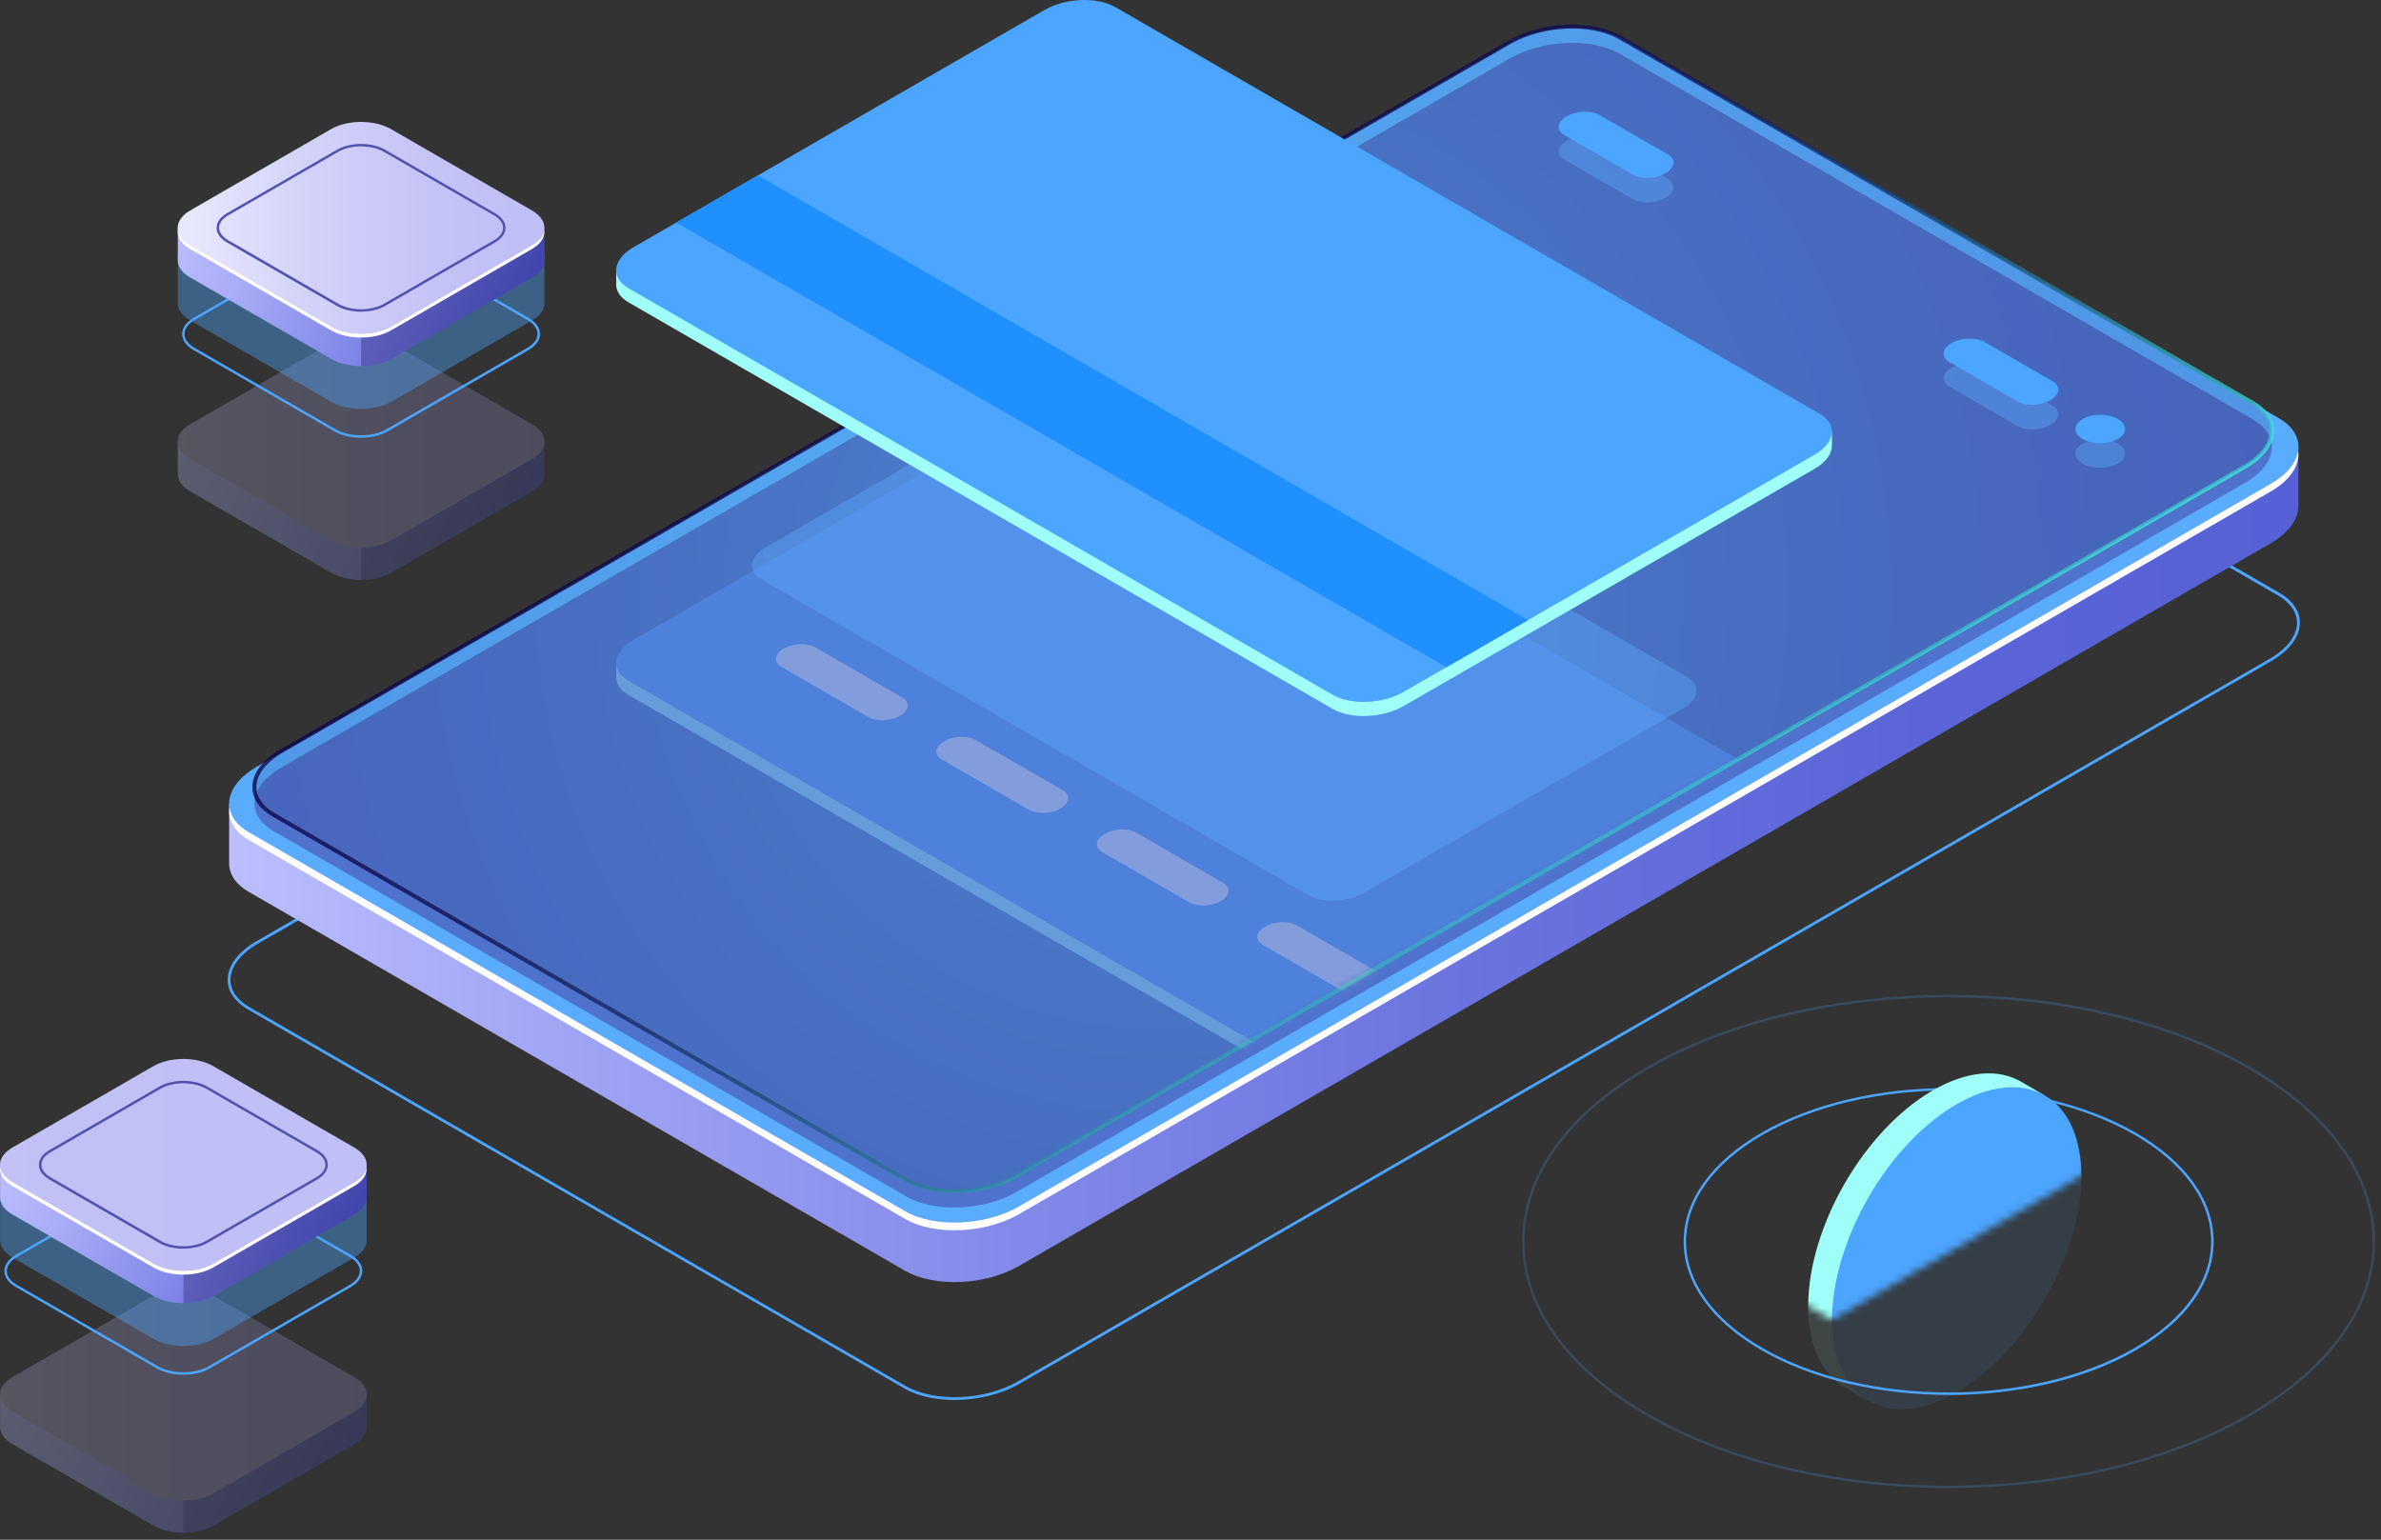 <?xml version="1.0" encoding="UTF-8"?> <svg xmlns="http://www.w3.org/2000/svg" width="334" height="216" viewBox="0 0 334 216" fill="none"><rect x="0" y="0" width="334" height="216" fill="#333333" stroke="none"/> <path d="M133.89 196.388C131.25 196.388 128.74 195.858 126.86 194.768L34.8 141.618C32.95 140.548 31.94 139.068 31.94 137.438C31.94 135.488 33.4 133.518 35.95 132.048L211.53 30.678C216.31 27.928 223.56 27.628 227.7 30.018L319.76 83.168C321.61 84.238 322.62 85.718 322.62 87.348C322.62 89.298 321.16 91.268 318.61 92.738L143.03 194.108C140.42 195.618 137.07 196.388 133.89 196.388ZM127.06 194.428C131.09 196.758 138.17 196.458 142.83 193.768L318.41 92.398C320.83 90.998 322.22 89.158 322.22 87.358C322.22 85.878 321.27 84.518 319.55 83.528L227.49 30.378C223.46 28.048 216.38 28.348 211.72 31.038L36.14 132.408C33.72 133.808 32.33 135.648 32.33 137.448C32.33 138.928 33.28 140.288 34.99 141.278L127.05 194.428H127.06Z" fill="#4CA5FF"></path> <path d="M322.421 62.798L309.201 65.078L227.601 17.968C223.511 15.608 216.361 15.898 211.631 18.628L55.521 108.758L32.141 112.788V121.078C32.131 122.588 33.031 124.038 34.891 125.108L126.951 178.258C131.041 180.618 138.191 180.328 142.921 177.598L318.501 76.228C321.041 74.758 322.361 72.888 322.401 71.098H322.411V62.808L322.421 62.798Z" fill="url(#paint0_linear_75_248)"></path> <path d="M126.96 169.908L34.9 116.758C30.81 114.398 31.32 110.268 36.05 107.538L211.63 6.168C216.36 3.438 223.51 3.138 227.6 5.508L319.66 58.658C323.75 61.018 323.24 65.148 318.51 67.878L142.93 169.248C138.2 171.978 131.05 172.278 126.96 169.908Z" fill="#5AACFF"></path> <path d="M318.511 67.878L142.931 169.248C138.201 171.978 131.051 172.278 126.961 169.908L34.901 116.758C33.261 115.808 32.371 114.578 32.191 113.268C31.941 114.968 32.821 116.628 34.901 117.838L126.961 170.988C131.051 173.348 138.201 173.058 142.931 170.328L318.511 68.958C321.341 67.328 322.651 65.188 322.371 63.228C322.131 64.868 320.831 66.538 318.511 67.878Z" fill="white"></path> <path opacity="0.51" d="M127.141 167.848L38.361 116.578C34.401 114.288 34.901 110.298 39.471 107.658L211.791 8.198C216.361 5.558 223.281 5.268 227.241 7.558L316.021 58.828C319.981 61.118 319.481 65.108 314.911 67.748L142.591 167.208C138.021 169.848 131.101 170.138 127.141 167.848Z" fill="#453C9E"></path> <path style="mix-blend-mode:lighten" opacity="0.8" d="M133.85 167.378C131.28 167.378 128.83 166.858 127 165.808L38.22 114.538C36.4 113.488 35.4 112.028 35.4 110.418C35.4 108.498 36.83 106.568 39.33 105.128L211.65 5.668C216.29 2.988 223.36 2.698 227.39 5.028L316.17 56.298C317.99 57.348 318.99 58.808 318.99 60.418C318.99 62.338 317.56 64.268 315.06 65.718L142.74 165.178C140.2 166.638 136.94 167.388 133.85 167.388V167.378ZM127.28 165.308C131.15 167.548 137.96 167.258 142.45 164.668L314.77 65.208C317.08 63.868 318.41 62.128 318.41 60.408C318.41 59.008 317.51 57.728 315.88 56.778L227.1 5.508C223.22 3.268 216.42 3.558 211.93 6.148L39.61 105.608C37.3 106.938 35.97 108.688 35.97 110.408C35.97 111.808 36.87 113.098 38.5 114.038L127.28 165.308Z" fill="url(#paint1_linear_75_248)"></path> <g opacity="0.3"> <path style="mix-blend-mode:lighten" opacity="0.5" d="M127.141 165.558L38.361 114.288C34.401 111.998 34.901 108.008 39.471 105.368L211.791 5.908C216.361 3.268 223.281 2.978 227.241 5.268L316.021 56.538C319.981 58.828 319.481 62.818 314.911 65.458L142.591 164.918C138.021 167.558 131.101 167.848 127.141 165.558Z" fill="url(#paint2_radial_75_248)"></path> <mask id="mask0_75_248" style="mask-type:luminance" maskUnits="userSpaceOnUse" x="35" y="3" width="284" height="165"> <path d="M127.141 165.558L38.361 114.288C34.401 111.998 34.901 108.008 39.471 105.368L211.791 5.908C216.361 3.268 223.281 2.978 227.241 5.268L316.021 56.538C319.981 58.828 319.481 62.818 314.911 65.458L142.591 164.918C138.021 167.558 131.101 167.848 127.141 165.558Z" fill="white"></path> </mask> <g mask="url(#mask0_75_248)"> <path d="M256.98 115.568L255.7 115.398C255.56 115.298 255.42 115.198 255.26 115.108L156.47 58.068C153.92 56.598 149.46 56.778 146.51 58.478L88.88 91.748C88.11 92.188 87.53 92.698 87.12 93.218L86.44 93.018V95.008C86.44 95.938 87.01 96.828 88.16 97.488L186.95 154.528C189.5 155.998 193.96 155.818 196.91 154.118L254.54 120.848C256.19 119.898 257.01 118.678 256.98 117.518V115.548V115.568Z" fill="#9FFFF8"></path> <path d="M186.95 152.548L88.16 95.508C85.61 94.038 85.93 91.458 88.87 89.758L146.5 56.488C149.45 54.788 153.91 54.598 156.46 56.078L255.25 113.118C257.8 114.588 257.48 117.168 254.54 118.868L196.91 152.138C193.96 153.838 189.5 154.028 186.95 152.548Z" fill="#4CA5FF"></path> <path d="M121.811 100.588L109.611 93.548C108.481 92.888 108.621 91.748 109.931 90.988C111.241 90.228 113.221 90.148 114.361 90.808L126.561 97.848C127.691 98.508 127.551 99.648 126.241 100.408C124.931 101.168 122.951 101.248 121.811 100.588Z" fill="white"></path> <path d="M144.321 113.588L132.121 106.548C130.991 105.888 131.131 104.748 132.441 103.988C133.751 103.228 135.731 103.148 136.871 103.808L149.071 110.848C150.201 111.508 150.061 112.648 148.751 113.408C147.441 114.168 145.461 114.248 144.321 113.588Z" fill="white"></path> <path d="M166.821 126.578L154.621 119.538C153.491 118.878 153.631 117.738 154.941 116.978C156.251 116.218 158.231 116.138 159.371 116.798L171.571 123.838C172.701 124.498 172.561 125.638 171.251 126.398C169.941 127.158 167.961 127.238 166.821 126.578Z" fill="white"></path> <path d="M189.33 139.578L177.13 132.538C176 131.878 176.14 130.738 177.45 129.978C178.76 129.218 180.74 129.138 181.88 129.798L194.08 136.838C195.21 137.498 195.07 138.638 193.76 139.398C192.45 140.158 190.47 140.238 189.33 139.578Z" fill="white"></path> </g> </g> <path opacity="0.4" d="M297.071 65.038C295.711 65.818 293.521 65.818 292.161 65.038C290.801 64.258 290.801 62.988 292.161 62.208C293.521 61.428 295.711 61.428 297.071 62.208C298.431 62.988 298.431 64.258 297.071 65.038Z" fill="#5AACFF"></path> <path opacity="0.4" d="M278.341 51.398L287.951 56.948C289.121 57.628 288.981 58.808 287.621 59.588C286.261 60.368 284.221 60.458 283.041 59.778L273.431 54.228C272.261 53.548 272.401 52.368 273.761 51.588C275.121 50.808 277.161 50.718 278.341 51.398Z" fill="#5AACFF"></path> <path opacity="0.4" d="M224.35 19.558L233.96 25.108C235.13 25.788 234.99 26.968 233.63 27.748C232.27 28.528 230.22 28.618 229.05 27.938L219.44 22.388C218.27 21.708 218.41 20.528 219.77 19.748C221.13 18.968 223.17 18.878 224.35 19.558Z" fill="#5AACFF"></path> <path d="M297.071 61.598C295.711 62.378 293.521 62.378 292.161 61.598C290.801 60.818 290.801 59.548 292.161 58.768C293.521 57.988 295.711 57.988 297.071 58.768C298.431 59.548 298.431 60.818 297.071 61.598Z" fill="#4CA5FF"></path> <path d="M278.341 47.948L287.951 53.498C289.121 54.178 288.981 55.358 287.621 56.138C286.261 56.918 284.221 57.008 283.041 56.328L273.431 50.778C272.261 50.098 272.401 48.918 273.761 48.138C275.121 47.358 277.161 47.268 278.341 47.948Z" fill="#4CA5FF"></path> <path d="M224.35 16.118L233.96 21.668C235.13 22.348 234.99 23.528 233.63 24.308C232.27 25.088 230.22 25.178 229.05 24.498L219.44 18.948C218.27 18.268 218.41 17.088 219.77 16.308C221.13 15.528 223.17 15.438 224.35 16.118Z" fill="#4CA5FF"></path> <g opacity="0.3"> <path d="M51.44 200.098V195.618L50.2 194.928C49.85 197.048 47.36 198.438 45.28 198.728L31.11 207.018L24.92 209.248L5.18 199.058L5.64 198.798C3.95 198.008 3.04 196.208 2.13 194.558L0.8 195.348L0.01 195.568V200.168C0.01 201.048 0.59 201.928 1.75 202.588L21.53 214.008C23.85 215.348 27.61 215.348 29.93 214.008L49.71 202.588C50.85 201.928 51.43 201.068 51.45 200.208C51.45 200.168 51.45 200.128 51.45 200.088L51.44 200.098Z" fill="url(#paint3_linear_75_248)"></path> <path opacity="0.3" d="M45.281 198.728L31.11 207.018L25.73 208.958V215.018C27.25 215.018 28.77 214.688 29.93 214.018L49.71 202.598C50.85 201.938 51.431 201.078 51.45 200.218C51.45 200.178 51.45 200.138 51.45 200.098V195.618L50.321 194.988H50.2C49.81 197.068 47.35 198.438 45.291 198.728H45.281Z" fill="#0F054C"></path> <path d="M21.52 209.468L1.74 198.048C-0.58 196.708 -0.58 194.538 1.74 193.198L21.52 181.778C23.84 180.438 27.6 180.438 29.92 181.778L49.7 193.198C52.02 194.538 52.02 196.708 49.7 198.048L29.92 209.468C27.6 210.808 23.84 210.808 21.52 209.468Z" fill="url(#paint4_linear_75_248)"></path> <g opacity="0.3"> <path d="M21.52 209.468L1.74 198.048C-0.58 196.708 -0.58 194.538 1.74 193.198L21.52 181.778C23.84 180.438 27.6 180.438 29.92 181.778L49.7 193.198C52.02 194.538 52.02 196.708 49.7 198.048L29.92 209.468C27.6 210.808 23.84 210.808 21.52 209.468Z" fill="#0F054C"></path> </g> </g> <path d="M25.72 192.848C24.37 192.848 23.02 192.548 21.99 191.958L2.21 180.538C1.18 179.948 0.62 179.148 0.62 178.288C0.62 177.428 1.19 176.628 2.21 176.038L21.99 164.618C24.05 163.428 27.39 163.428 29.45 164.618L49.23 176.038C50.26 176.628 50.82 177.428 50.82 178.288C50.82 179.148 50.25 179.948 49.23 180.538L29.45 191.958C28.42 192.548 27.07 192.848 25.72 192.848ZM25.72 164.068C24.43 164.068 23.15 164.348 22.16 164.918L2.38 176.338C1.46 176.868 0.96 177.558 0.96 178.288C0.96 179.018 1.46 179.708 2.38 180.238L22.16 191.658C24.12 192.788 27.31 192.788 29.27 191.658L49.05 180.238C49.97 179.708 50.47 179.018 50.47 178.288C50.47 177.558 49.97 176.868 49.05 176.338L29.27 164.918C28.29 164.348 27 164.068 25.71 164.068H25.72Z" fill="#4CA5FF"></path> <path opacity="0.4" d="M51.441 173.908V167.138L50.201 166.448C49.851 168.568 47.361 169.958 45.281 170.248L31.111 178.538L24.921 180.768L5.181 170.578L5.641 170.318C3.951 169.528 3.041 167.728 2.131 166.078L0.801 166.868L0.011 167.088V173.978C0.011 174.858 0.591 175.738 1.751 176.398L21.531 187.818C23.851 189.158 27.611 189.158 29.931 187.818L49.711 176.398C50.851 175.738 51.431 174.878 51.451 174.018C51.451 173.978 51.451 173.938 51.451 173.898L51.441 173.908Z" fill="#4CA5FF"></path> <path d="M51.441 167.888V163.408L50.201 162.718C49.851 164.838 47.361 166.228 45.281 166.518L31.111 174.808L24.921 177.038L5.181 166.848L5.641 166.588C3.951 165.798 3.041 163.998 2.131 162.348L0.801 163.138L0.011 163.358V167.958C0.011 168.838 0.591 169.718 1.751 170.378L21.531 181.798C23.851 183.138 27.611 183.138 29.931 181.798L49.711 170.378C50.851 169.718 51.431 168.858 51.451 167.998C51.451 167.958 51.451 167.918 51.451 167.878L51.441 167.888Z" fill="url(#paint5_linear_75_248)"></path> <path opacity="0.3" d="M45.281 166.508L31.11 174.798L25.73 176.738V182.798C27.25 182.798 28.77 182.468 29.93 181.798L49.71 170.378C50.85 169.718 51.431 168.858 51.45 167.998C51.45 167.958 51.45 167.918 51.45 167.878V163.398L50.321 162.768H50.2C49.81 164.848 47.35 166.218 45.291 166.508H45.281Z" fill="#0F054C"></path> <path d="M21.52 177.248L1.74 165.828C-0.58 164.488 -0.58 162.318 1.74 160.978L21.52 149.558C23.84 148.218 27.6 148.218 29.92 149.558L49.7 160.978C52.02 162.318 52.02 164.488 49.7 165.828L29.92 177.248C27.6 178.588 23.84 178.588 21.52 177.248Z" fill="url(#paint6_linear_75_248)"></path> <path d="M25.72 175.168C24.5 175.168 23.28 174.898 22.35 174.368L6.9 165.448C5.97 164.908 5.46 164.188 5.46 163.398C5.46 162.608 5.97 161.888 6.9 161.348L22.35 152.428C24.21 151.358 27.23 151.358 29.09 152.428L44.54 161.348C45.47 161.888 45.98 162.608 45.98 163.388C45.98 164.168 45.47 164.898 44.54 165.438L29.09 174.358C28.16 174.898 26.94 175.158 25.72 175.158V175.168ZM25.72 151.968C24.56 151.968 23.41 152.218 22.53 152.728L7.08 161.648C6.26 162.118 5.81 162.738 5.81 163.388C5.81 164.038 6.26 164.658 7.08 165.138L22.53 174.058C24.29 175.078 27.16 175.078 28.92 174.058L44.37 165.138C45.19 164.668 45.64 164.048 45.64 163.388C45.64 162.738 45.19 162.118 44.37 161.648L28.92 152.728C28.04 152.218 26.88 151.968 25.72 151.968Z" fill="#5351AF"></path> <path d="M49.7 165.828L29.92 177.248C27.6 178.588 23.84 178.588 21.52 177.248L1.74 165.828C0.7 165.228 0.13 164.468 0.02 163.678C-0.12 164.648 0.46 165.638 1.74 166.378L21.52 177.798C23.84 179.138 27.6 179.138 29.92 177.798L49.7 166.378C50.98 165.638 51.55 164.638 51.42 163.678C51.31 164.458 50.74 165.228 49.7 165.828Z" fill="white"></path> <g opacity="0.3"> <path d="M76.37 66.438V61.958L75.13 61.268C74.78 63.388 72.29 64.778 70.21 65.068L56.04 73.358L49.85 75.588L30.11 65.398L30.57 65.138C28.88 64.348 27.97 62.548 27.06 60.898L25.73 61.688L24.94 61.908V66.508C24.94 67.388 25.52 68.268 26.68 68.928L46.46 80.348C48.78 81.688 52.54 81.688 54.86 80.348L74.64 68.928C75.78 68.268 76.36 67.408 76.38 66.548C76.38 66.508 76.38 66.468 76.38 66.428L76.37 66.438Z" fill="url(#paint7_linear_75_248)"></path> <path opacity="0.3" d="M70.211 65.068L56.041 73.358L50.661 75.298V81.358C52.181 81.358 53.701 81.028 54.861 80.358L74.641 68.938C75.781 68.278 76.361 67.418 76.381 66.558C76.381 66.518 76.381 66.478 76.381 66.438V61.958L75.251 61.328H75.131C74.741 63.408 72.281 64.778 70.221 65.068H70.211Z" fill="#0F054C"></path> <path d="M46.451 75.798L26.671 64.378C24.351 63.038 24.351 60.868 26.671 59.528L46.451 48.108C48.771 46.768 52.531 46.768 54.851 48.108L74.631 59.528C76.951 60.868 76.951 63.038 74.631 64.378L54.851 75.798C52.531 77.138 48.771 77.138 46.451 75.798Z" fill="url(#paint8_linear_75_248)"></path> <g opacity="0.3"> <path d="M46.451 75.798L26.671 64.378C24.351 63.038 24.351 60.868 26.671 59.528L46.451 48.108C48.771 46.768 52.531 46.768 54.851 48.108L74.631 59.528C76.951 60.868 76.951 63.038 74.631 64.378L54.851 75.798C52.531 77.138 48.771 77.138 46.451 75.798Z" fill="#0F054C"></path> </g> </g> <path d="M50.65 61.408C49.3 61.408 47.95 61.108 46.92 60.518L27.14 49.098C26.11 48.508 25.55 47.708 25.55 46.848C25.55 45.988 26.12 45.188 27.14 44.598L46.92 33.178C48.98 31.988 52.32 31.988 54.38 33.178L74.16 44.598C75.19 45.188 75.75 45.988 75.75 46.848C75.75 47.708 75.18 48.508 74.16 49.098L54.38 60.518C53.35 61.108 52 61.408 50.65 61.408ZM50.65 32.628C49.36 32.628 48.08 32.908 47.09 33.478L27.31 44.898C26.39 45.428 25.89 46.118 25.89 46.848C25.89 47.578 26.39 48.268 27.31 48.798L47.09 60.218C49.05 61.348 52.24 61.348 54.2 60.218L73.98 48.798C74.89 48.268 75.4 47.578 75.4 46.848C75.4 46.118 74.9 45.428 73.98 44.898L54.2 33.478C53.22 32.908 51.93 32.628 50.64 32.628H50.65Z" fill="#4CA5FF"></path> <path opacity="0.4" d="M76.37 42.458V35.688L75.13 34.998C74.78 37.118 72.29 38.508 70.21 38.798L56.04 47.088L49.85 49.318L30.11 39.128L30.57 38.868C28.88 38.078 27.97 36.278 27.06 34.628L25.73 35.418L24.94 35.638V42.528C24.94 43.408 25.52 44.288 26.68 44.948L46.46 56.368C48.78 57.708 52.54 57.708 54.86 56.368L74.64 44.948C75.78 44.288 76.36 43.428 76.38 42.568C76.38 42.528 76.38 42.488 76.38 42.448L76.37 42.458Z" fill="#4CA5FF"></path> <path d="M76.37 36.438V31.958L75.13 31.268C74.78 33.388 72.29 34.778 70.21 35.068L56.04 43.358L49.85 45.588L30.11 35.398L30.57 35.138C28.88 34.348 27.97 32.548 27.06 30.898L25.73 31.688L24.94 31.908V36.508C24.94 37.388 25.52 38.268 26.68 38.928L46.46 50.348C48.78 51.688 52.54 51.688 54.86 50.348L74.64 38.928C75.78 38.268 76.36 37.408 76.38 36.548C76.38 36.508 76.38 36.468 76.38 36.428L76.37 36.438Z" fill="url(#paint9_linear_75_248)"></path> <path opacity="0.3" d="M70.21 35.068L56.04 43.358L50.66 45.298V51.358C52.18 51.358 53.7 51.028 54.86 50.358L74.64 38.938C75.78 38.278 76.36 37.418 76.38 36.558C76.38 36.518 76.38 36.478 76.38 36.438V31.958L75.25 31.328H75.13C74.74 33.408 72.28 34.778 70.22 35.068H70.21Z" fill="#0F054C"></path> <path d="M46.45 45.798L26.67 34.378C24.35 33.038 24.35 30.868 26.67 29.528L46.45 18.108C48.77 16.768 52.53 16.768 54.85 18.108L74.63 29.528C76.95 30.868 76.95 33.038 74.63 34.378L54.85 45.798C52.53 47.138 48.77 47.138 46.45 45.798Z" fill="url(#paint10_linear_75_248)"></path> <path d="M50.65 43.728C49.43 43.728 48.21 43.458 47.28 42.928L31.83 34.008C30.9 33.468 30.39 32.748 30.39 31.958C30.39 31.178 30.9 30.448 31.83 29.918L47.28 20.998C49.14 19.928 52.16 19.928 54.02 20.998L69.47 29.918C70.4 30.458 70.91 31.178 70.91 31.958C70.91 32.738 70.4 33.468 69.47 33.998L54.02 42.918C53.09 43.458 51.87 43.718 50.65 43.718V43.728ZM50.65 20.528C49.49 20.528 48.34 20.778 47.46 21.288L32.01 30.208C31.19 30.678 30.74 31.298 30.74 31.948C30.74 32.598 31.19 33.218 32.01 33.698L47.46 42.618C49.22 43.638 52.09 43.638 53.85 42.618L69.3 33.698C70.12 33.228 70.57 32.608 70.57 31.958C70.57 31.308 70.12 30.688 69.3 30.218L53.85 21.298C52.97 20.788 51.81 20.538 50.65 20.538V20.528Z" fill="#5351AF"></path> <path d="M74.63 34.378L54.85 45.798C52.53 47.138 48.77 47.138 46.45 45.798L26.67 34.378C25.63 33.778 25.06 33.018 24.95 32.228C24.81 33.198 25.39 34.188 26.67 34.928L46.45 46.348C48.77 47.688 52.53 47.688 54.85 46.348L74.63 34.928C75.91 34.188 76.48 33.188 76.35 32.228C76.24 33.008 75.67 33.778 74.63 34.378Z" fill="white"></path> <path opacity="0.4" d="M183.55 125.578L106.81 81.278C104.83 80.138 105.08 78.138 107.37 76.808L152.14 50.958C154.43 49.638 157.89 49.488 159.88 50.638L236.62 94.938C238.6 96.078 238.35 98.078 236.06 99.408L191.29 125.258C189 126.578 185.54 126.728 183.55 125.578Z" fill="#5AACFF"></path> <path d="M256.98 60.488L255.7 60.318C255.56 60.218 255.42 60.118 255.26 60.028L156.47 2.988C153.92 1.518 149.46 1.698 146.51 3.398L88.88 36.668C88.11 37.108 87.53 37.618 87.12 38.138L86.44 37.938V39.928C86.44 40.858 87.01 41.748 88.16 42.408L186.95 99.448C189.5 100.918 193.96 100.738 196.91 99.038L254.54 65.768C256.19 64.818 257.01 63.598 256.98 62.438V60.468V60.488Z" fill="#9FFFF8"></path> <path d="M186.95 97.468L88.16 40.428C85.61 38.958 85.93 36.378 88.87 34.678L146.5 1.408C149.45 -0.292 153.91 -0.482 156.46 0.998L255.25 58.038C257.8 59.508 257.48 62.088 254.54 63.788L196.91 97.058C193.96 98.758 189.5 98.948 186.95 97.468Z" fill="#4CA5FF"></path> <path d="M202.89 93.598L94.86 31.228L106.33 24.608L214.36 86.978L202.89 93.598Z" fill="#2190FF"></path> <g opacity="0.1"> <path d="M253.651 183.248C253.651 172.098 261.481 158.538 271.141 152.958C275.981 150.168 280.361 149.908 283.521 151.748L286.831 153.678L285.871 153.768C287.611 155.898 288.631 159.048 288.631 163.058C288.631 174.208 280.801 187.768 271.141 193.348C267.821 195.268 264.721 195.988 262.081 195.658L262.151 196.548L258.791 194.588C258.791 194.588 258.761 194.568 258.751 194.568L258.611 194.488C255.541 192.618 253.641 188.748 253.641 183.258L253.651 183.248Z" fill="#9FFFF8"></path> <path d="M286.843 182.234C293.672 170.406 293.671 157.621 286.841 153.677C280.011 149.734 268.938 156.126 262.109 167.954C255.28 179.782 255.281 192.568 262.111 196.511C268.941 200.454 280.014 194.062 286.843 182.234Z" fill="#4CA5FF"></path> </g> <path opacity="0.2" d="M273.341 208.748C258.031 208.748 242.721 205.388 231.071 198.658C219.751 192.118 213.511 183.418 213.511 174.158C213.511 164.898 219.751 156.188 231.071 149.648C254.381 136.188 292.301 136.188 315.611 149.648C326.931 156.188 333.171 164.888 333.171 174.148C333.171 183.408 326.931 192.118 315.611 198.648C303.961 205.378 288.651 208.738 273.341 208.738V208.748ZM273.341 139.898C258.091 139.898 242.851 143.248 231.241 149.948C220.031 156.418 213.851 165.018 213.851 174.158C213.851 183.298 220.021 191.888 231.241 198.358C254.451 211.758 292.221 211.758 315.431 198.358C326.641 191.888 332.821 183.288 332.821 174.158C332.821 165.028 326.651 156.428 315.431 149.958C303.831 143.258 288.581 139.908 273.331 139.908L273.341 139.898Z" fill="#4CA5FF"></path> <path d="M273.351 195.678C263.841 195.678 254.341 193.588 247.101 189.408C240.061 185.338 236.181 179.928 236.181 174.158C236.181 168.388 240.061 162.968 247.101 158.898C261.571 150.538 285.131 150.538 299.601 158.898C306.641 162.968 310.521 168.388 310.521 174.158C310.521 179.928 306.641 185.348 299.601 189.418C292.361 193.598 282.861 195.688 273.351 195.688V195.678ZM273.351 152.968C263.911 152.968 254.461 155.048 247.271 159.198C240.341 163.198 236.521 168.518 236.521 174.158C236.521 179.798 240.341 185.108 247.271 189.108C261.651 197.408 285.051 197.408 299.421 189.108C306.351 185.108 310.171 179.798 310.171 174.148C310.171 168.498 306.351 163.198 299.421 159.188C292.231 155.038 282.791 152.958 273.341 152.958L273.351 152.968Z" fill="#4CA5FF"></path> <mask id="mask1_75_248" style="mask-type:luminance" maskUnits="userSpaceOnUse" x="245" y="111" width="56" height="75"> <path d="M245.971 178.828L256.961 185.158L300.731 159.888V111.288L245.971 142.908V178.828Z" fill="white"></path> </mask> <g mask="url(#mask1_75_248)"> <path d="M253.651 183.248C253.651 172.098 261.481 158.538 271.141 152.958C275.981 150.168 280.361 149.908 283.521 151.748L286.831 153.678L285.871 153.768C287.611 155.898 288.631 159.048 288.631 163.058C288.631 174.208 280.801 187.768 271.141 193.348C267.821 195.268 264.721 195.988 262.081 195.658L262.151 196.548L258.791 194.588C258.791 194.588 258.761 194.568 258.751 194.568L258.611 194.488C255.541 192.618 253.641 188.748 253.641 183.258L253.651 183.248Z" fill="#9FFFF8"></path> <path d="M286.843 182.234C293.672 170.406 293.671 157.621 286.841 153.677C280.011 149.734 268.938 156.126 262.109 167.954C255.28 179.782 255.281 192.568 262.111 196.511C268.941 200.454 280.014 194.062 286.843 182.234Z" fill="#4CA5FF"></path> </g> <defs> <linearGradient id="paint0_linear_75_248" x1="32.131" y1="98.108" x2="322.421" y2="98.108" gradientUnits="userSpaceOnUse"> <stop stop-color="#BCBEFF"></stop> <stop offset="0.15" stop-color="#A2A6F5"></stop> <stop offset="0.39" stop-color="#8188E8"></stop> <stop offset="0.61" stop-color="#6A72DE"></stop> <stop offset="0.82" stop-color="#5B65D8"></stop> <stop offset="1" stop-color="#5761D7"></stop> </linearGradient> <linearGradient id="paint1_linear_75_248" x1="217.71" y1="139.178" x2="136.68" y2="31.648" gradientUnits="userSpaceOnUse"> <stop stop-color="#42E8E0"></stop> <stop offset="0.11" stop-color="#36B5BF"></stop> <stop offset="0.22" stop-color="#2C87A0"></stop> <stop offset="0.34" stop-color="#235F86"></stop> <stop offset="0.46" stop-color="#1B3E71"></stop> <stop offset="0.58" stop-color="#162560"></stop> <stop offset="0.71" stop-color="#121355"></stop> <stop offset="0.85" stop-color="#0F084E"></stop> <stop offset="1" stop-color="#0F054C"></stop> </linearGradient> <radialGradient id="paint2_radial_75_248" cx="0" cy="0" r="1" gradientUnits="userSpaceOnUse" gradientTransform="translate(162.741 82.908) scale(227.21 227.21)"> <stop stop-color="#42E8E0"></stop> <stop offset="0.11" stop-color="#36B5BF"></stop> <stop offset="0.22" stop-color="#2C87A0"></stop> <stop offset="0.34" stop-color="#235F86"></stop> <stop offset="0.46" stop-color="#1B3E71"></stop> <stop offset="0.58" stop-color="#162560"></stop> <stop offset="0.71" stop-color="#121355"></stop> <stop offset="0.85" stop-color="#0F084E"></stop> <stop offset="1" stop-color="#0F054C"></stop> </radialGradient> <linearGradient id="paint3_linear_75_248" x1="5.12" y1="186.718" x2="45.93" y2="210.278" gradientUnits="userSpaceOnUse"> <stop stop-color="#BCBEFF"></stop> <stop offset="0.23" stop-color="#AAADF7"></stop> <stop offset="0.68" stop-color="#7B82E5"></stop> <stop offset="1" stop-color="#5761D7"></stop> </linearGradient> <linearGradient id="paint4_linear_75_248" x1="0.01" y1="195.618" x2="51.44" y2="195.618" gradientUnits="userSpaceOnUse"> <stop stop-color="#E9E9FD"></stop> <stop offset="0.36" stop-color="#D2D2F9"></stop> <stop offset="0.71" stop-color="#C4C3F6"></stop> <stop offset="1" stop-color="#C0BFF6"></stop> </linearGradient> <linearGradient id="paint5_linear_75_248" x1="5.121" y1="154.498" x2="45.931" y2="178.058" gradientUnits="userSpaceOnUse"> <stop stop-color="#BCBEFF"></stop> <stop offset="0.23" stop-color="#AAADF7"></stop> <stop offset="0.68" stop-color="#7B82E5"></stop> <stop offset="1" stop-color="#5761D7"></stop> </linearGradient> <linearGradient id="paint6_linear_75_248" x1="-213.12" y1="163.398" x2="51.44" y2="163.398" gradientUnits="userSpaceOnUse"> <stop stop-color="#E9E9FD"></stop> <stop offset="0.36" stop-color="#D2D2F9"></stop> <stop offset="0.71" stop-color="#C4C3F6"></stop> <stop offset="1" stop-color="#C0BFF6"></stop> </linearGradient> <linearGradient id="paint7_linear_75_248" x1="30.05" y1="53.048" x2="70.86" y2="76.608" gradientUnits="userSpaceOnUse"> <stop stop-color="#BCBEFF"></stop> <stop offset="0.23" stop-color="#AAADF7"></stop> <stop offset="0.68" stop-color="#7B82E5"></stop> <stop offset="1" stop-color="#5761D7"></stop> </linearGradient> <linearGradient id="paint8_linear_75_248" x1="24.931" y1="61.958" x2="76.371" y2="61.958" gradientUnits="userSpaceOnUse"> <stop stop-color="#E9E9FD"></stop> <stop offset="0.36" stop-color="#D2D2F9"></stop> <stop offset="0.71" stop-color="#C4C3F6"></stop> <stop offset="1" stop-color="#C0BFF6"></stop> </linearGradient> <linearGradient id="paint9_linear_75_248" x1="30.05" y1="23.048" x2="70.86" y2="46.608" gradientUnits="userSpaceOnUse"> <stop stop-color="#BCBEFF"></stop> <stop offset="0.23" stop-color="#AAADF7"></stop> <stop offset="0.68" stop-color="#7B82E5"></stop> <stop offset="1" stop-color="#5761D7"></stop> </linearGradient> <linearGradient id="paint10_linear_75_248" x1="24.93" y1="31.958" x2="76.37" y2="31.958" gradientUnits="userSpaceOnUse"> <stop stop-color="#E9E9FD"></stop> <stop offset="0.36" stop-color="#D2D2F9"></stop> <stop offset="0.71" stop-color="#C4C3F6"></stop> <stop offset="1" stop-color="#C0BFF6"></stop> </linearGradient> </defs> </svg> 